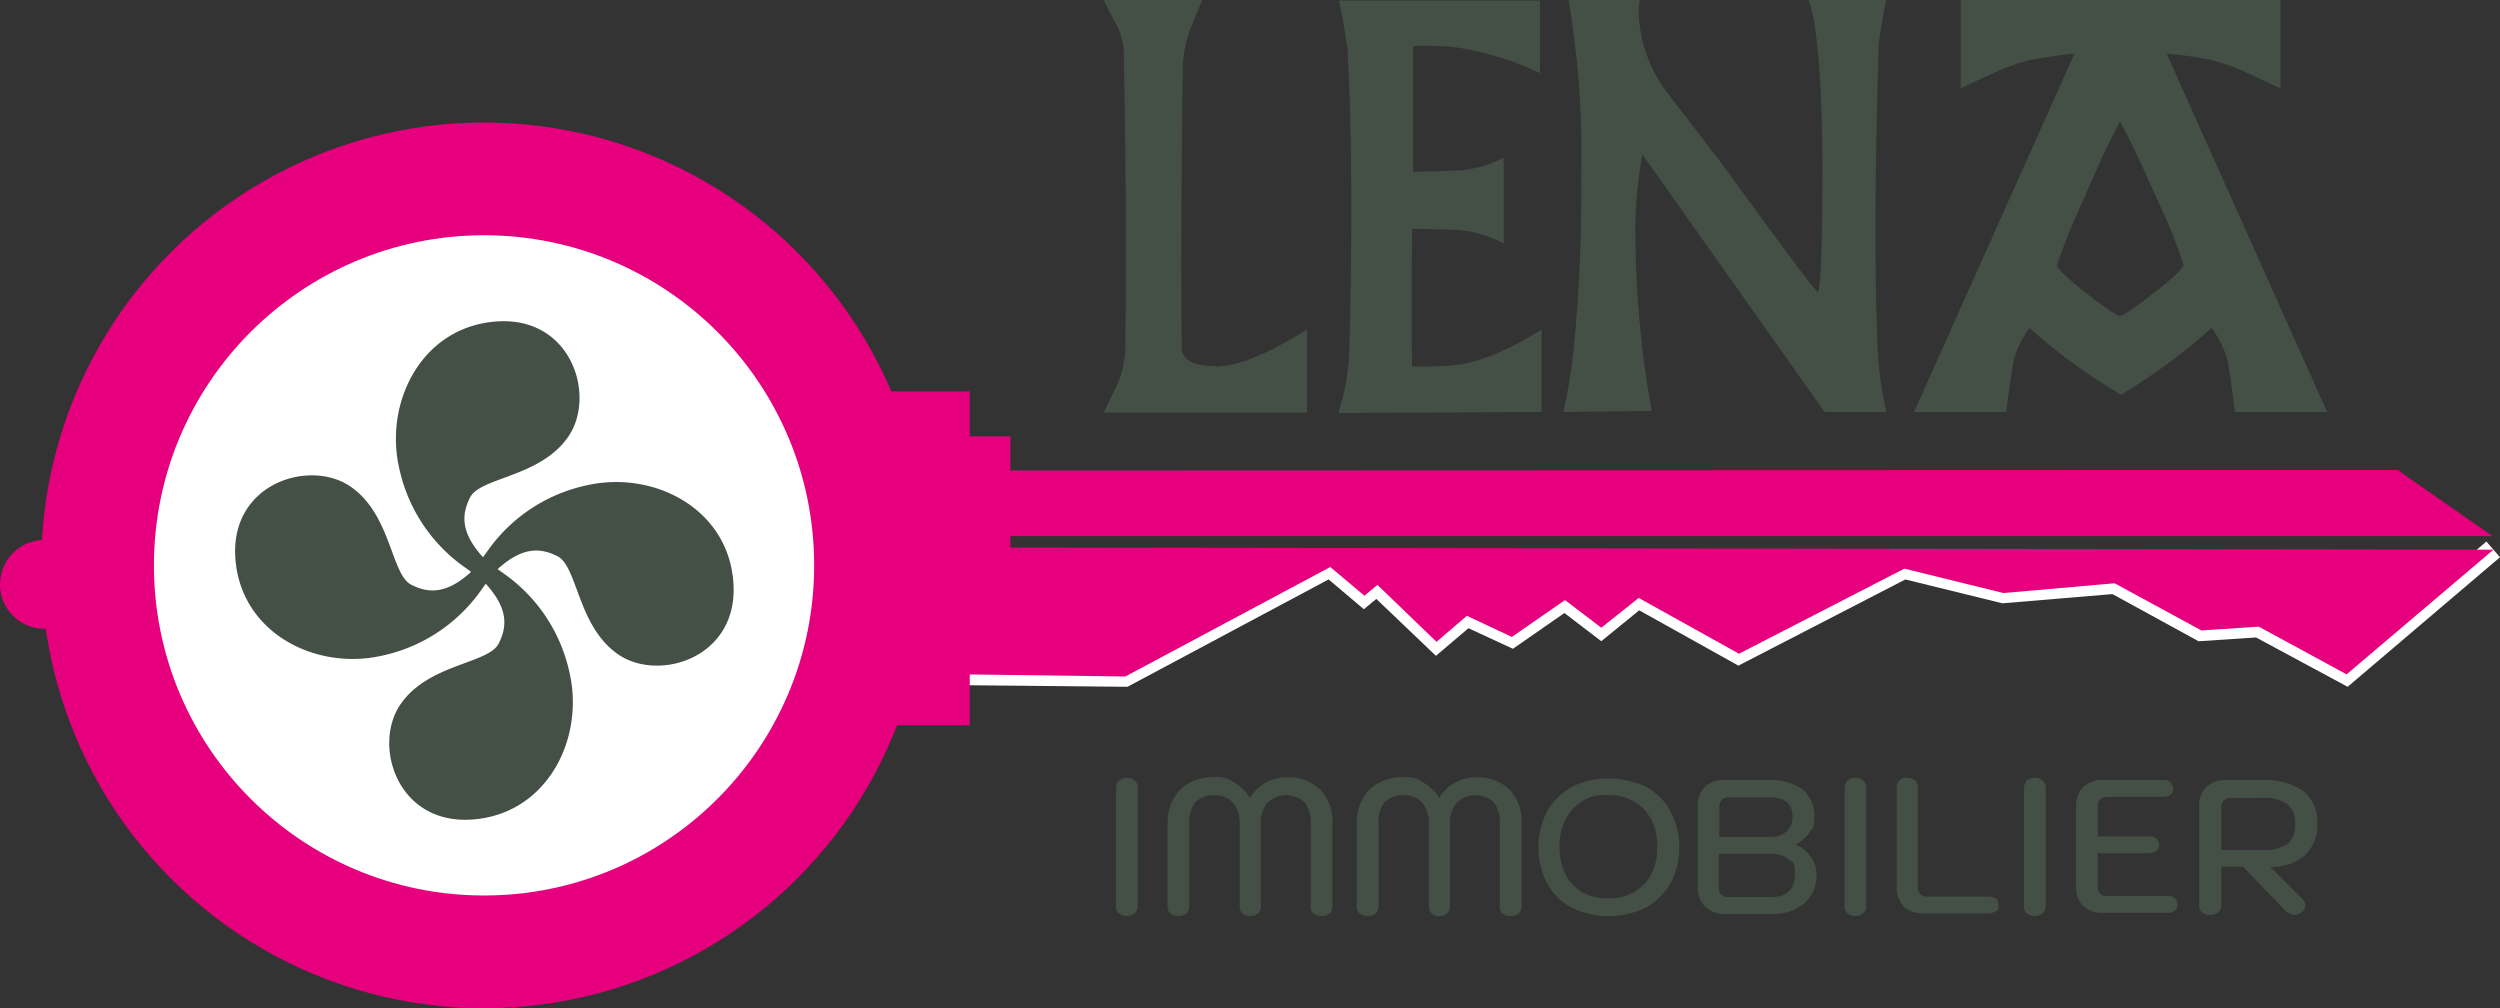 <svg xmlns="http://www.w3.org/2000/svg" width="239.456" height="96.572" viewBox="0 0 239.456 96.572">
  <rect x="0" y="0" width="239.456" height="96.572" fill="#333333" stroke="none"/>
  <g id="LogoLenaGris" transform="translate(-91.797 -93.567)">
    <path id="Tracé_32509" data-name="Tracé 32509" d="M384.039,314.915l-15.94-.156v-2.025l15.472.208,19.989-10.7,3.167,2.648,1.246-1.038,5.659,5.4,2.7-2.336L420.747,309l5.192-3.634,3.479,2.648,3.427-2.8,9.761,5.4,15.732-8.1,9.657,2.388,10.8-.935,8.307,4.569,5.5-.415,8.048,4.361L514.2,301l1.3,1.506-14.59,12.409-8.775-4.725-5.5.363-8.255-4.517-10.54.883-9.294-2.285-15.992,8.255-9.5-5.3-3.634,2.959-3.531-2.7-4.933,3.427-4.257-1.973-3.115,2.648-5.711-5.452-1.194.987-3.375-2.856Z" transform="translate(-184.249 -155.565)" fill="#fff"/>
    <path id="Tracé_32510" data-name="Tracé 32510" d="M368.615,302.1l146.311.208-14.07,11.942-8.411-4.569-5.5.363-8.307-4.517-10.644.935-9.5-2.336-15.836,8.151-9.605-5.348-3.582,2.856-3.479-2.648-5.088,3.531-4.309-2.025-2.908,2.492-5.659-5.452-1.246,1.038-3.271-2.752L383.88,314.457l-15.68-.208Z" transform="translate(-184.297 -156.093)" fill="#e6007e"/>
    <circle id="Ellipse_240" data-name="Ellipse 240" cx="42.419" cy="42.419" r="42.419" transform="translate(95.743 105.301)" fill="#e6007e"/>
    <circle id="Ellipse_241" data-name="Ellipse 241" cx="31.619" cy="31.619" r="31.619" transform="translate(106.542 116.101)" fill="#fff"/>
    <g id="Groupe_12743" data-name="Groupe 12743" transform="translate(198.7 168.021)">
      <path id="Tracé_32511" data-name="Tracé 32511" d="M396.96,357.58a.843.843,0,0,1-.26-.727V345.586a1.126,1.126,0,0,1,.26-.727,1.275,1.275,0,0,1,.779-.26,1.027,1.027,0,0,1,.727.26.871.871,0,0,1,.312.727v11.267a.943.943,0,0,1-.312.727,1.24,1.24,0,0,1-.727.26A1.4,1.4,0,0,1,396.96,357.58Z" transform="translate(-396.7 -344.548)" fill="#445046"/>
      <path id="Tracé_32512" data-name="Tracé 32512" d="M406.46,357.532a.843.843,0,0,1-.26-.727v-7.84a4.519,4.519,0,0,1,1.194-3.271,4.392,4.392,0,0,1,3.219-1.194,2.566,2.566,0,0,1,1.973.519,4.046,4.046,0,0,1,1.506,1.454,4.03,4.03,0,0,1,1.506-1.454,3.925,3.925,0,0,1,2.025-.519,4.309,4.309,0,0,1,3.219,1.194,4.41,4.41,0,0,1,1.142,3.271v7.84a1.125,1.125,0,0,1-.26.727,1.3,1.3,0,0,1-1.558,0,.843.843,0,0,1-.26-.727v-7.84a3.3,3.3,0,0,0-.571-2.077,2.639,2.639,0,0,0-3.582.052,2.954,2.954,0,0,0-.623,2.025v7.84a1.125,1.125,0,0,1-.26.727,1.275,1.275,0,0,1-.779.26.9.9,0,0,1-.986-.987v-7.84a3.142,3.142,0,0,0-.623-2.025,2.305,2.305,0,0,0-1.765-.727,2.511,2.511,0,0,0-1.869.675,3.2,3.2,0,0,0-.571,2.077v7.84a1.125,1.125,0,0,1-.26.727,1.3,1.3,0,0,1-1.558,0Z" transform="translate(-401.268 -344.5)" fill="#445046"/>
      <path id="Tracé_32513" data-name="Tracé 32513" d="M441.36,357.532a.843.843,0,0,1-.26-.727v-7.84a4.518,4.518,0,0,1,1.194-3.271,4.392,4.392,0,0,1,3.219-1.194,2.566,2.566,0,0,1,1.973.519,4.046,4.046,0,0,1,1.506,1.454,4.031,4.031,0,0,1,1.506-1.454,3.925,3.925,0,0,1,2.025-.519,4.309,4.309,0,0,1,3.219,1.194,4.41,4.41,0,0,1,1.142,3.271v7.84a1.125,1.125,0,0,1-.26.727,1.3,1.3,0,0,1-1.558,0,.843.843,0,0,1-.26-.727v-7.84a3.3,3.3,0,0,0-.571-2.077,2.639,2.639,0,0,0-3.583.052,2.954,2.954,0,0,0-.623,2.025v7.84a1.125,1.125,0,0,1-.26.727,1.275,1.275,0,0,1-.779.26.9.9,0,0,1-.986-.987v-7.84a3.142,3.142,0,0,0-.623-2.025,2.306,2.306,0,0,0-1.765-.727,2.511,2.511,0,0,0-1.869.675,3.2,3.2,0,0,0-.571,2.077v7.84a1.125,1.125,0,0,1-.26.727,1.3,1.3,0,0,1-1.558,0Z" transform="translate(-418.047 -344.5)" fill="#445046"/>
      <path id="Tracé_32514" data-name="Tracé 32514" d="M477.767,357.057a5.629,5.629,0,0,1-2.336-2.336,7.482,7.482,0,0,1,0-6.854,6.307,6.307,0,0,1,2.336-2.336,8.141,8.141,0,0,1,7.165,0,5.63,5.63,0,0,1,2.337,2.336,7.484,7.484,0,0,1,0,6.854,6.305,6.305,0,0,1-2.337,2.336,8.141,8.141,0,0,1-7.165,0Zm6.957-2.181a5.063,5.063,0,0,0,1.246-3.634,4.871,4.871,0,0,0-1.3-3.634,4.582,4.582,0,0,0-3.479-1.3,3.63,3.63,0,0,0-2.44.623,4.143,4.143,0,0,0-1.558,1.713,5.8,5.8,0,0,0-.571,2.6,6.2,6.2,0,0,0,.571,2.648,4.266,4.266,0,0,0,1.609,1.713,4.665,4.665,0,0,0,2.492.571,4.345,4.345,0,0,0,3.375-1.3Z" transform="translate(-434.154 -344.596)" fill="#445046"/>
      <path id="Tracé_32515" data-name="Tracé 32515" d="M504.727,357.149a2.583,2.583,0,0,1-.727-1.921v-7.684a2.511,2.511,0,0,1,.675-1.869A2.557,2.557,0,0,1,506.6,345h4.257a5.214,5.214,0,0,1,3.167.883,3.224,3.224,0,0,1,1.142,2.6c0,1.142-.156,1.142-.519,1.609a3.744,3.744,0,0,1-1.3,1.09h0a3.194,3.194,0,0,1,1.454,1.142,2.8,2.8,0,0,1,.571,1.662,3.5,3.5,0,0,1-1.142,2.8,4.6,4.6,0,0,1-3.115,1.039h-4.361A2.732,2.732,0,0,1,504.727,357.149Zm6.23-6.7a2.263,2.263,0,0,0,1.557-.519,1.917,1.917,0,0,0,.571-1.4q0-1.869-2.181-1.869h-4a.86.86,0,0,0-.623.26.957.957,0,0,0-.208.675v2.855h4.932Zm0,5.763q2.336,0,2.336-2.181c0-1.454-.208-1.09-.623-1.454a2.505,2.505,0,0,0-1.713-.519h-4.932v3.219a.881.881,0,0,0,.208.675.86.86,0,0,0,.623.26h4.05Z" transform="translate(-448.29 -344.74)" fill="#445046"/>
      <path id="Tracé_32516" data-name="Tracé 32516" d="M531.359,357.58a.843.843,0,0,1-.26-.727V345.586a1.126,1.126,0,0,1,.26-.727,1.276,1.276,0,0,1,.779-.26,1.027,1.027,0,0,1,.727.26.871.871,0,0,1,.312.727v11.267a.943.943,0,0,1-.312.727,1.241,1.241,0,0,1-.727.26A1.4,1.4,0,0,1,531.359,357.58Z" transform="translate(-461.319 -344.548)" fill="#445046"/>
      <path id="Tracé_32517" data-name="Tracé 32517" d="M541.427,356.957a2.583,2.583,0,0,1-.727-1.921v-9.45a.9.9,0,0,1,.986-.986,1.275,1.275,0,0,1,.779.26.843.843,0,0,1,.26.727v9.45a.881.881,0,0,0,.208.675.86.86,0,0,0,.623.26h5.919c.675,0,.987.26.987.831s-.1.467-.26.571a1.345,1.345,0,0,1-.727.208h-6.126a2.9,2.9,0,0,1-2.025-.675Z" transform="translate(-465.935 -344.548)" fill="#445046"/>
      <path id="Tracé_32518" data-name="Tracé 32518" d="M564.46,357.58a.843.843,0,0,1-.26-.727V345.586a1.125,1.125,0,0,1,.26-.727,1.275,1.275,0,0,1,.779-.26,1.027,1.027,0,0,1,.727.26.871.871,0,0,1,.311.727v11.267a.943.943,0,0,1-.311.727,1.241,1.241,0,0,1-.727.26A1.4,1.4,0,0,1,564.46,357.58Z" transform="translate(-477.234 -344.548)" fill="#445046"/>
      <path id="Tracé_32519" data-name="Tracé 32519" d="M574.527,357.149a2.583,2.583,0,0,1-.727-1.921v-7.684a2.511,2.511,0,0,1,.675-1.869A2.557,2.557,0,0,1,576.4,345h5.711a1.015,1.015,0,0,1,.727.208.859.859,0,0,1,.26.623.67.67,0,0,1-.26.571,1.015,1.015,0,0,1-.727.208h-5.4a.86.86,0,0,0-.623.26.958.958,0,0,0-.208.675V350.4h4.88a1.015,1.015,0,0,1,.727.208.86.86,0,0,1,.26.623.67.67,0,0,1-.26.571,1.344,1.344,0,0,1-.727.208h-4.88v3.167a.881.881,0,0,0,.208.675.86.86,0,0,0,.623.26h5.815a1.015,1.015,0,0,1,.727.208.86.86,0,0,1,.26.623.67.67,0,0,1-.26.571,1.015,1.015,0,0,1-.727.208H576.5a2.732,2.732,0,0,1-2.025-.675Z" transform="translate(-481.849 -344.74)" fill="#445046"/>
      <path id="Tracé_32520" data-name="Tracé 32520" d="M596.5,347.544a2.511,2.511,0,0,1,.675-1.869,2.684,2.684,0,0,1,1.973-.675h3.323a6.568,6.568,0,0,1,4,1.038,3.755,3.755,0,0,1,1.35,3.115,3.948,3.948,0,0,1-1.194,3.063,4.747,4.747,0,0,1-3.323,1.09l3.063,3.063a.9.9,0,0,1,.312.623.888.888,0,0,1-.364.675,1.222,1.222,0,0,1-.675.26,1.51,1.51,0,0,1-.883-.415l-4.05-4.206h-2.077v3.634a.871.871,0,0,1-.312.727,1.3,1.3,0,0,1-1.557,0,.843.843,0,0,1-.26-.727v-9.4Zm5.971,4.154a4.178,4.178,0,0,0,2.492-.571,2.353,2.353,0,0,0,.727-1.921,2.224,2.224,0,0,0-.779-1.921,3.946,3.946,0,0,0-2.44-.571h-3.011a.86.86,0,0,0-.623.26.957.957,0,0,0-.208.675v4.05h3.842Z" transform="translate(-492.763 -344.74)" fill="#445046"/>
    </g>
    <path id="Tracé_32521" data-name="Tracé 32521" d="M405.147,236.2c2.077,0,4.984-1.194,8.723-3.531v7.944H394.4c.415-.831.779-1.61,1.194-2.44a9.132,9.132,0,0,0,.883-3.842q.156-13.473-.156-28.5a5.966,5.966,0,0,0-.831-2.6c-.675-1.3-1.038-2.025-1.09-2.129h9.449s-.312.727-.883,2.129a11.738,11.738,0,0,0-.986,4.257c-.156,11.786-.156,20.768-.1,26.895,0,1.194,1.09,1.765,3.167,1.765Z" transform="translate(-196.894 -107.533)" fill="#445046"/>
    <path id="Tracé_32522" data-name="Tracé 32522" d="M453.432,224.408a11.771,11.771,0,0,0-3.842-1.194q-.779-.078-4.829-.156c-.052,5.3-.052,9.709,0,13.188a33.151,33.151,0,0,0,4.309-.156c2.233-.26,4.932-1.4,8.1-3.375v7.892l-19.47.1a21.94,21.94,0,0,0,1.038-5.555c.312-11.63.26-21.443-.156-29.283-.312-2.129-.571-3.634-.831-4.673h19.262v6.957a28.235,28.235,0,0,0-7.84-2.44,25.6,25.6,0,0,0-4.309-.156v12.045q4.05-.078,4.829-.156a11.773,11.773,0,0,0,3.842-1.194v8.2Z" transform="translate(-217.712 -107.581)" fill="#445046"/>
    <path id="Tracé_32523" data-name="Tracé 32523" d="M479.719,201.1h6.8a10.067,10.067,0,0,0-.1,1.246,13.38,13.38,0,0,0,2.7,7.58c1.817,2.388,3.686,4.777,5.5,7.165,5.919,8.2,8.93,12.149,8.982,11.994.26-.519.415-4.465.415-11.89s-.467-14.174-1.35-16.1h7.477c-.208.883-.467,2.284-.727,4.206-.363,11.526-.415,20.872-.156,27.985a35.7,35.7,0,0,0,.883,7.269h-5.919L486.78,215.9a40.158,40.158,0,0,0-.675,8.048,98.806,98.806,0,0,0,1.558,16.511l-8.463.1a51.406,51.406,0,0,0,.986-5.919,153.387,153.387,0,0,0,.727-16.614,89.652,89.652,0,0,0-.467-11.578c-.156-1.246-.363-3.011-.727-5.3Z" transform="translate(-237.665 -107.533)" fill="#445046"/>
    <path id="Tracé_32524" data-name="Tracé 32524" d="M579,201.1v8.463c-.26-.1-1.454-.675-3.583-1.661a18.08,18.08,0,0,0-3.219-1.09,35.326,35.326,0,0,0-4.1-.571l15.368,34.319h-8.826c-.364-2.856-.623-4.569-.727-5.036a9.585,9.585,0,0,0-1.506-3.011,57.27,57.27,0,0,1-8.671,6.386,52.8,52.8,0,0,1-8.775-6.386,9.585,9.585,0,0,0-1.506,3.011c-.1.519-.363,2.181-.727,5.036H543.9l15.368-34.319c-.831.052-2.232.26-4.1.571a18.084,18.084,0,0,0-3.219,1.09c-2.181.986-3.375,1.558-3.582,1.661V201.1H579.05Zm-15.317,30.218c.312,0,1.35-.727,3.219-2.181s2.8-2.336,2.8-2.7a49.629,49.629,0,0,0-2.44-6.075c-1.662-3.738-2.856-6.282-3.635-7.632-.779,1.4-1.973,3.946-3.583,7.684a53.745,53.745,0,0,0-2.44,6.075c0,.311.934,1.246,2.8,2.7s2.959,2.181,3.271,2.181Z" transform="translate(-268.773 -107.533)" fill="#445046"/>
    <circle id="Ellipse_242" data-name="Ellipse 242" cx="4.257" cy="4.257" r="4.257" transform="translate(91.797 145.28)" fill="#e6007e"/>
    <path id="Tracé_32525" data-name="Tracé 32525" d="M281.9,285.458c-.467-7.165-7.632-10.8-13.967-9.4a15.6,15.6,0,0,0-9.346,5.971l-.675.935c-2.129-2.336-2.077-4.05-1.246-5.711.987-1.973,6.7-1.921,9.4-5.815s.364-11.526-6.8-11.059-10.8,7.632-9.4,13.967a15.6,15.6,0,0,0,5.971,9.346l.935.675c-2.336,2.129-4.05,2.077-5.711,1.246-1.973-.987-1.921-6.7-5.815-9.4s-11.526-.363-11.059,6.8,7.632,10.8,13.967,9.4a15.6,15.6,0,0,0,9.346-5.971l.675-.935c2.129,2.336,2.077,4.05,1.246,5.711-.987,1.973-6.7,1.921-9.4,5.815s-.363,11.526,6.8,11.059,10.8-7.632,9.4-13.966a15.6,15.6,0,0,0-5.971-9.346l-.935-.675c2.336-2.129,4.05-2.077,5.711-1.246,1.973.987,1.921,6.7,5.815,9.4S282.363,292.624,281.9,285.458Z" transform="translate(-119.851 -136.025)" fill="#445046"/>
    <rect id="Rectangle_2534" data-name="Rectangle 2534" width="8.1" height="31.983" transform="translate(176.582 131.054)" fill="#e6007e"/>
    <rect id="Rectangle_2535" data-name="Rectangle 2535" width="5.607" height="21.962" transform="translate(182.969 135.363)" fill="#e6007e"/>
    <path id="Tracé_32526" data-name="Tracé 32526" d="M506.266,287.8l-136.966.052v6.282H515.352Z" transform="translate(-184.826 -149.218)" fill="#e6007e"/>
  </g>
</svg>
